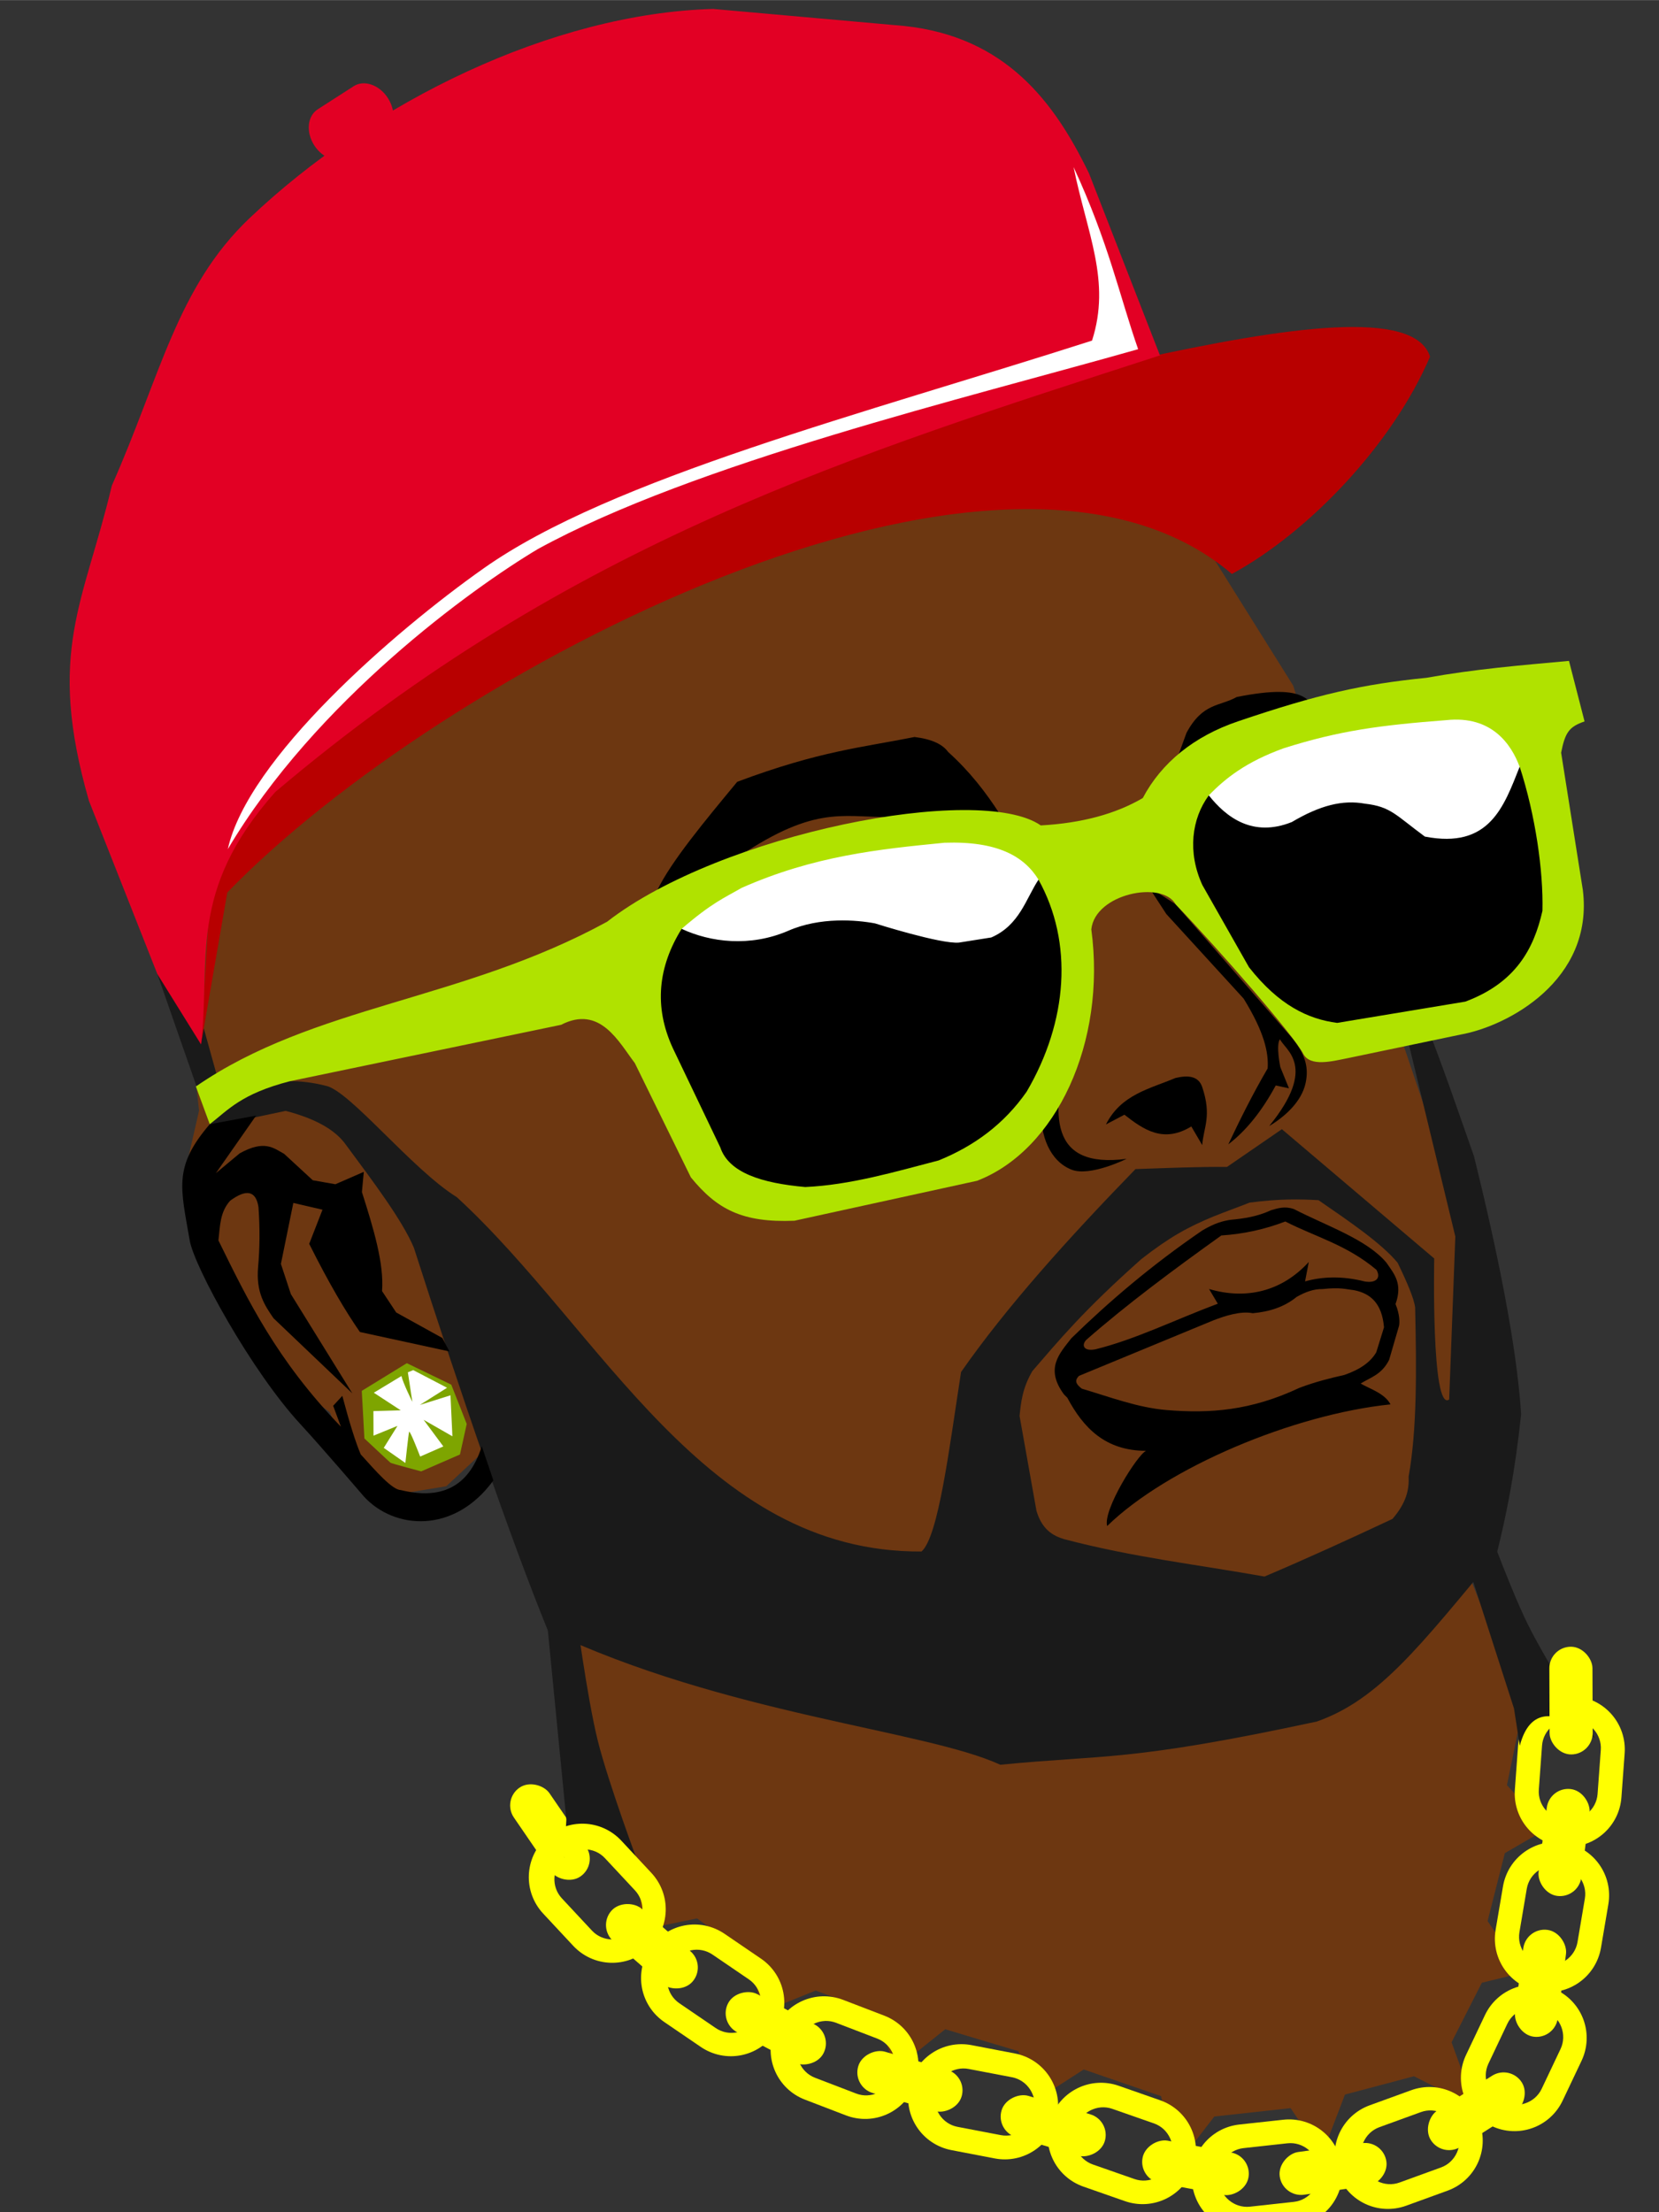 <?xml version="1.0" encoding="UTF-8" standalone="no"?>
<svg
   xmlns:dc="http://purl.org/dc/elements/1.1/"
   xmlns:cc="http://creativecommons.org/ns#"
   xmlns:rdf="http://www.w3.org/1999/02/22-rdf-syntax-ns#"
   xmlns:svg="http://www.w3.org/2000/svg"
   xmlns="http://www.w3.org/2000/svg"
   xmlns:sodipodi="http://sodipodi.sourceforge.net/DTD/sodipodi-0.dtd"
   xmlns:inkscape="http://www.inkscape.org/namespaces/inkscape"
   width="12"
   height="16"
   viewBox="0 0 3.175 4.233"
   version="1.1"
   id="svg1469"
   inkscape:version="1.0.1 (3bc2e813f5, 2020-09-07)"
   sodipodi:docname="isotipo-nigged.svg"
   inkscape:export-filename="Z:\imagenes ichuta\Fakings\Nigged\Logo\isotipo-100x100.png"
   inkscape:export-xdpi="96"
   inkscape:export-ydpi="96">
  <rect x="0" y="0" width="3.175" height="4.233" fill="#333333" stroke="none"/>
  <defs
     id="defs1463" />
  <sodipodi:namedview
     id="base"
     pagecolor="#ffffff"
     bordercolor="#666666"
     borderopacity="1.0"
     inkscape:pageopacity="0.0"
     inkscape:pageshadow="2"
     inkscape:zoom="14.262405"
     inkscape:cx="6.2098478"
     inkscape:cy="5.6188493"
     inkscape:document-units="mm"
     inkscape:current-layer="layer1"
     inkscape:document-rotation="0"
     showgrid="false"
     units="px"
     inkscape:window-width="1920"
     inkscape:window-height="1027"
     inkscape:window-x="1912"
     inkscape:window-y="-8"
     inkscape:window-maximized="1" />
  <g
     inkscape:label="Capa 1"
     inkscape:groupmode="layer"
     id="layer1">
    <path
       style="fill:#6d3711;fill-opacity:1;stroke:#000000;stroke-width:0;stroke-linecap:butt;stroke-linejoin:miter;stroke-miterlimit:4;stroke-dasharray:none;stroke-opacity:1"
       d="m 0.364,1.973 0.017,0.152 -0.029,0.127 0.026,0.151 0.12,0.202 0.133,0.097 0.046,0.111 0.085,0.046 0.092,-0.015 0.102,-0.095 0.367,0.202 c 0,0 0.648,0.169 0.669,0.164 0.021,-0.005 0.443,-0.061 0.443,-0.061 0,0 0.22,-0.097 0.228,-0.107 0.008,-0.01 0.144,-0.202 0.144,-0.202 L 2.82,2.53 2.782,2.284 2.679,1.979 2.475,1.312 2.328,1.077 2.2,0.884 1.911,0.844 c 0,0 -0.395,0.079 -0.418,0.087 -0.023,0.008 -0.81,0.343 -0.81,0.343 l -0.366,0.285 z"
       id="path890" />
    <path
       style="fill:#6d3711;fill-opacity:1;stroke:#000000;stroke-width:0;stroke-linecap:butt;stroke-linejoin:miter;stroke-miterlimit:4;stroke-dasharray:none;stroke-opacity:1"
       d="m 1.062,2.996 0.021,0.352 0.07,0.151 0.077,0.081 -0.009,0.114 0.113,-0.023 0.104,0.074 0.019,0.106 0.104,-0.042 0.114,0.042 0.039,0.108 0.095,-0.076 0.063,0.019 0.077,0.023 0.035,0.093 0.09,-0.058 0.148,0.051 0.031,0.131 0.071,-0.092 0.146,-0.016 0.06,0.089 0.044,-0.115 0.132,-0.035 0.117,0.059 -0.045,-0.124 0.058,-0.114 0.078,-0.019 -0.067,-0.099 0.033,-0.13 0.081,-0.047 -0.077,-0.083 L 2.914,3.27 2.78,2.936 2.21,3.219 Z"
       id="path892"
       sodipodi:nodetypes="ccccccccccccccccccccccccccccccccccc" />
    <g
       id="g2227-9"
       transform="matrix(0.099,0,0,0.099,-4.252,-3.633)">
      <path
         id="path875-5-4-5"
         style="opacity:1;fill:#1a1a1a;fill-opacity:1;stroke:#000000;stroke-width:0;stroke-linecap:butt;stroke-linejoin:miter;stroke-miterlimit:4;stroke-dasharray:none;stroke-opacity:1"
         d="m 45.992,55.525 1.012,2.901 0.489,-0.051 0.978,-0.207 c 0.553,0.143 0.942,0.353 1.151,0.636 0.537,0.726 1.099,1.467 1.328,2.008 0.892,2.781 1.855,5.595 2.59,7.399 3.427,1.628 7.295,1.925 8.747,2.596 2.026,-0.2 2.477,-0.053 6.117,-0.835 1.203,-0.421 1.999,-1.465 3.479,-3.244 0.187,-0.744 0.356,-1.585 0.472,-2.699 -0.085,-1.333 -0.466,-3.185 -0.911,-4.982 -0.582,-1.658 -1.234,-3.641 -2.439,-5.846 l -0.35,0.185 1.437,3.111 0.991,4.1 -0.119,3.15 c -0.35,0.248 -0.289,-2.726 -0.289,-2.726 l -2.945,-2.499 -1.062,0.73 c -0.539,-0.007 -1.164,0.021 -1.768,0.041 -1.311,1.35 -2.5,2.672 -3.372,3.923 -0.228,1.471 -0.436,3.18 -0.764,3.469 -4.2,0.027 -6.186,-4.279 -8.982,-6.848 -0.869,-0.539 -2.077,-2.065 -2.534,-2.154 -1.04,-0.267 -1.635,0.157 -1.635,0.157 l -0.44,-0.245 -0.636,-2.29 z m 20.427,4.68 c 0.172,-0.071 0.516,-0.195 0.687,-0.264 0.594,-0.077 0.975,-0.067 1.332,-0.047 0.602,0.415 1.216,0.832 1.529,1.209 0.184,0.38 0.321,0.7 0.339,0.868 0.027,1.188 0.038,2.354 -0.126,3.266 0.012,0.241 -0.038,0.5 -0.312,0.818 -0.834,0.391 -1.663,0.77 -2.475,1.114 -1.285,-0.23 -2.534,-0.37 -3.869,-0.722 -0.228,-0.067 -0.431,-0.192 -0.538,-0.547 l -0.327,-1.835 c 0.028,-0.267 0.053,-0.532 0.247,-0.867 0.52,-0.601 0.978,-1.161 2.107,-2.165 0.543,-0.423 0.89,-0.615 1.406,-0.829 z"
         sodipodi:nodetypes="cccccccccccccccccccccccccccccsccccccccccccss" />
      <path
         id="path880-02-4-0"
         style="opacity:1;fill:#000000;fill-opacity:1;stroke:#000000;stroke-width:0;stroke-linecap:butt;stroke-linejoin:miter;stroke-miterlimit:4;stroke-dasharray:none;stroke-opacity:1"
         d="m 66.502,60.33 c -0.086,0.03 -0.186,0.076 -0.31,0.149 -0.985,0.674 -1.801,1.372 -2.531,2.083 -0.234,0.301 -0.513,0.587 -0.143,1.087 l 0.064,0.064 c 0.311,0.583 0.733,1.024 1.522,1.026 -0.165,0.073 -0.837,1.142 -0.752,1.454 1.156,-1.129 3.594,-2.157 5.478,-2.352 -0.116,-0.218 -0.409,-0.302 -0.577,-0.403 0.193,-0.12 0.406,-0.171 0.55,-0.457 l 0.191,-0.656 c 0.013,-0.053 0.019,-0.216 -0.067,-0.423 0.145,-0.404 -0.034,-0.59 -0.176,-0.8 -0.377,-0.45 -1.153,-0.709 -1.789,-1.036 -0.175,-0.061 -0.307,-0.017 -0.441,0.022 -0.262,0.122 -0.525,0.162 -0.788,0.186 -0.07,0.011 -0.143,0.026 -0.23,0.056 z m 0.06,0.246 c 0.436,-0.029 0.847,-0.121 1.234,-0.27 0.588,0.3 1.188,0.451 1.762,0.934 0.091,0.157 -0.005,0.261 -0.223,0.226 -0.444,-0.112 -0.826,-0.095 -1.157,-0.002 l 0.072,-0.375 c -0.529,0.577 -1.219,0.731 -1.928,0.522 l 0.169,0.284 c -0.843,0.317 -1.609,0.697 -2.367,0.882 -0.232,0.044 -0.272,-0.085 -0.173,-0.185 0.781,-0.684 1.682,-1.353 2.61,-2.017 z m -0.164,1.644 c 0.233,-0.091 0.538,-0.188 0.769,-0.141 0.314,-0.028 0.604,-0.116 0.848,-0.315 0.166,-0.095 0.334,-0.156 0.501,-0.152 0.346,-0.037 0.447,0.003 0.61,0.022 0.311,0.061 0.539,0.247 0.578,0.718 l -0.149,0.481 c -0.105,0.182 -0.302,0.331 -0.617,0.439 -0.276,0.063 -0.555,0.131 -0.868,0.249 -0.939,0.442 -1.73,0.499 -2.566,0.43 -0.562,-0.047 -1.084,-0.248 -1.64,-0.413 -0.154,-0.113 -0.119,-0.184 -0.056,-0.248 z" />
      <path
         style="fill:#000000;fill-opacity:1;stroke:#000000;stroke-width:0;stroke-linecap:butt;stroke-linejoin:miter;stroke-miterlimit:4;stroke-dasharray:none;stroke-opacity:1"
         d="m 63.61,56.928 c -0.105,0.064 -0.499,0.659 -0.529,1.203 -0.029,0.51 0.163,1.009 0.585,1.174 0.357,0.14 1.062,-0.21 1.062,-0.21 -1.499,0.197 -1.47,-0.853 -1.117,-2.168 z"
         id="path888-3-4-4"
         sodipodi:nodetypes="csscc" />
      <path
         style="fill:#000000;fill-opacity:1;stroke:#000000;stroke-width:0;stroke-linecap:butt;stroke-linejoin:miter;stroke-miterlimit:4;stroke-dasharray:none;stroke-opacity:1"
         d="m 64.329,58.43 c 0.293,-0.581 0.847,-0.688 1.344,-0.898 0.246,-0.058 0.443,-0.038 0.516,0.172 0.19,0.565 0.028,0.777 10e-4,1.125 l -0.211,-0.36 c -0.537,0.328 -0.919,0.066 -1.293,-0.227 z"
         id="path890-07-0-3"
         sodipodi:nodetypes="ccccccc" />
      <path
         style="fill:#000000;fill-opacity:1;stroke:#000000;stroke-width:0;stroke-linecap:butt;stroke-linejoin:miter;stroke-miterlimit:4;stroke-dasharray:none;stroke-opacity:1"
         d="m 65.153,53.836 0.343,0.527 1.494,1.634 c 0.398,0.645 0.486,1.042 0.465,1.35 -0.302,0.518 -0.537,0.996 -0.761,1.468 0.351,-0.268 0.655,-0.652 0.917,-1.138 l 0.256,0.055 -0.167,-0.41 c 0,0 -0.09,-0.43 -0.007,-0.539 0.094,0.208 0.738,0.517 -0.208,1.678 0.308,-0.183 0.626,-0.474 0.703,-0.828 0.062,-0.287 0.007,-0.531 -0.239,-0.848 l -2.274,-2.61 z"
         id="path892-4-0-8"
         sodipodi:nodetypes="ccccccccccaccc" />
      <path
         style="fill:#000000;stroke:#000000;stroke-width:0;stroke-linecap:butt;stroke-linejoin:miter;stroke-miterlimit:4;stroke-dasharray:none;stroke-opacity:1"
         d="m 55.655,53.903 c 0.274,-0.563 0.913,-1.331 1.546,-2.096 1.597,-0.598 2.411,-0.662 3.428,-0.866 0.345,0.043 0.546,0.146 0.648,0.288 0.841,0.758 1.246,1.625 1.747,2.468 -0.661,-0.665 -1.537,-1.262 -2.744,-1.213 -0.966,0.039 -1.455,-0.261 -2.911,0.676 l -1.1,1.001 c -0.451,0.181 -0.823,0.276 -0.615,-0.259 z"
         id="path923-95-6-5"
         sodipodi:nodetypes="cccccsccc" />
      <path
         style="fill:#000000;stroke:#000000;stroke-width:0;stroke-linecap:butt;stroke-linejoin:miter;stroke-miterlimit:4;stroke-dasharray:none;stroke-opacity:1"
         d="m 65.505,51.908 0.381,-1.047 c 0.314,-0.586 0.646,-0.509 0.971,-0.693 1.429,-0.284 1.356,0.115 1.668,0.34 l 0.35,0.962 c -0.698,-0.583 -1.804,-0.465 -3.369,0.438 z"
         id="path925-6-4-8"
         sodipodi:nodetypes="cccccc" />
      <path
         style="fill:#b0e200;fill-opacity:1;stroke:#000000;stroke-width:0;stroke-linecap:butt;stroke-linejoin:miter;stroke-miterlimit:4;stroke-dasharray:none;stroke-opacity:1"
         d="m 47.004,58.426 c 0.362,-0.282 0.61,-0.588 1.548,-0.831 l 5.245,-1.091 c 0.754,-0.389 1.116,0.337 1.425,0.741 l 1.083,2.208 c 0.501,0.614 0.991,0.88 2.003,0.838 l 3.53,-0.772 c 1.526,-0.588 2.503,-2.67 2.208,-4.86 0.074,-0.692 1.37,-0.95 1.63,-0.484 0.886,0.929 2.295,2.55 2.464,2.885 0.136,0.268 0.574,0.145 0.873,0.087 l 2.172,-0.454 c 0.912,-0.162 2.578,-1.051 2.363,-2.794 l -0.42,-2.655 c 0.078,-0.392 0.154,-0.501 0.453,-0.604 l -0.301,-1.17 c -0.959,0.088 -1.809,0.157 -2.757,0.327 -1.236,0.124 -2.099,0.318 -3.644,0.842 -0.846,0.287 -1.477,0.798 -1.838,1.482 -0.522,0.306 -1.177,0.485 -1.972,0.529 -1.187,-0.823 -6.183,0.151 -8.384,1.862 -2.804,1.534 -5.666,1.61 -7.949,3.184 z"
         id="path894-4-0-7"
         sodipodi:nodetypes="cccccccccscccccccsccccc" />
      <path
         style="fill:#ffffff;stroke:#000000;stroke-width:0;stroke-linecap:butt;stroke-linejoin:miter;stroke-miterlimit:4;stroke-dasharray:none;stroke-opacity:1"
         d="m 63.025,53.698 c -0.278,-0.452 -0.796,-0.748 -1.817,-0.713 -1.26,0.124 -2.522,0.252 -3.925,0.874 -0.322,0.188 -0.561,0.277 -1.156,0.79 l 1.646,2.09 3.629,-0.286 1.6,-1.419 z"
         id="path900-5-8-6"
         sodipodi:nodetypes="cccccccc" />
      <path
         style="fill:#000000;stroke:#000000;stroke-width:0;stroke-linecap:butt;stroke-linejoin:miter;stroke-miterlimit:4;stroke-dasharray:none;stroke-opacity:1"
         d="m 56.127,54.649 c -0.452,0.725 -0.544,1.501 -0.17,2.308 l 0.916,1.915 c 0.166,0.495 0.806,0.693 1.643,0.768 0.879,-0.041 1.726,-0.292 2.578,-0.514 0.694,-0.281 1.271,-0.71 1.702,-1.329 0.797,-1.36 0.905,-2.882 0.229,-4.098 -0.245,0.37 -0.365,0.879 -0.913,1.117 l -0.625,0.099 c -0.351,0.032 -1.622,-0.371 -1.622,-0.371 -0.353,-0.067 -1.064,-0.128 -1.678,0.143 -0.74,0.318 -1.501,0.223 -2.061,-0.038 z"
         id="path896-0-8-4"
         sodipodi:nodetypes="cccccccccccc" />
      <path
         style="fill:#ffffff;stroke:#000000;stroke-width:0;stroke-linecap:butt;stroke-linejoin:miter;stroke-miterlimit:4;stroke-dasharray:none;stroke-opacity:1"
         d="m 66.317,52.07 c 0.319,-0.33 0.718,-0.647 1.447,-0.911 1.088,-0.345 1.878,-0.446 3.146,-0.544 0.876,-0.093 1.255,0.467 1.416,0.901 0,0 0.148,2.149 -0.318,2.238 -0.466,0.089 -4.538,0.99 -4.654,0.872 -0.117,-0.118 -1.036,-2.555 -1.036,-2.555 z"
         id="path902-0-0-6"
         sodipodi:nodetypes="ccccssc" />
      <path
         style="fill:#000000;stroke:#000000;stroke-width:0;stroke-linecap:butt;stroke-linejoin:miter;stroke-miterlimit:4;stroke-dasharray:none;stroke-opacity:1"
         d="m 66.317,52.07 c -0.332,0.451 -0.415,1.099 -0.124,1.733 l 0.901,1.588 c 0.582,0.74 1.147,1.004 1.705,1.076 l 2.477,-0.411 c 0.968,-0.361 1.324,-1.013 1.491,-1.755 0.019,-0.767 -0.134,-1.842 -0.44,-2.786 -0.309,0.78 -0.586,1.593 -1.833,1.351 -0.564,-0.415 -0.658,-0.579 -1.158,-0.636 -0.431,-0.078 -0.867,0.031 -1.414,0.355 -0.755,0.302 -1.266,-0.09 -1.604,-0.515 z"
         id="path898-8-3-6"
         sodipodi:nodetypes="ccccccccccc" />
      <path
         style="fill:#000000;fill-opacity:1;stroke:#000000;stroke-width:0;stroke-linecap:butt;stroke-linejoin:miter;stroke-miterlimit:4;stroke-dasharray:none;stroke-opacity:1"
         d="m 47.004,58.426 c -0.71,0.827 -0.56,1.236 -0.387,2.247 0.086,0.505 1.195,2.528 2.136,3.546 0.423,0.458 1.233,1.405 1.233,1.405 0.584,0.636 1.741,0.73 2.501,-0.313 l -0.224,-0.66 c -0.259,0.819 -0.815,1.029 -1.563,0.847 -0.166,-0.003 -0.474,-0.353 -0.777,-0.69 -0.098,-0.23 -0.215,-0.599 -0.356,-1.132 l -0.177,0.192 0.15,0.405 c -1.252,-1.302 -1.801,-2.449 -2.368,-3.601 0.032,-0.268 0.025,-0.546 0.228,-0.769 0.308,-0.226 0.496,-0.197 0.546,0.123 0.03,0.415 0.025,0.8 -0.007,1.16 -0.043,0.492 0.127,0.741 0.298,0.99 l 1.523,1.452 -1.188,-1.919 -0.192,-0.583 0.24,-1.179 0.564,0.131 -0.257,0.66 c 0.392,0.783 0.707,1.311 0.98,1.704 l 1.73,0.376 -0.136,-0.26 -0.892,-0.493 -0.274,-0.414 c 0.042,-0.529 -0.167,-1.217 -0.389,-1.914 l 0.036,-0.39 -0.549,0.239 -0.437,-0.077 -0.553,-0.51 c -0.207,-0.115 -0.383,-0.275 -0.86,-0.01 l -0.46,0.383 0.778,-1.113 z"
         id="path927-7-2-9"
         sodipodi:nodetypes="cssccccccccccccccccccccccccccccccccc" />
      <path
         style="fill:#7ea500;fill-opacity:1;stroke:#000000;stroke-width:0;stroke-linecap:butt;stroke-linejoin:miter;stroke-miterlimit:4;stroke-dasharray:none;stroke-opacity:1"
         d="m 49.943,63.58 0.871,-0.535 0.859,0.415 0.299,0.76 -0.131,0.59 -0.749,0.326 c 0,0 -0.571,-0.15 -0.594,-0.167 -0.023,-0.017 -0.504,-0.469 -0.504,-0.469 z"
         id="path929-2-2-4" />
      <path
         style="fill:#ffffff;stroke:#000000;stroke-width:0;stroke-linecap:butt;stroke-linejoin:miter;stroke-miterlimit:4;stroke-dasharray:none;stroke-opacity:1"
         d="m 50.71,63.293 c 0.031,0.139 0.211,0.5 0.211,0.5 l -0.087,-0.572 0.104,-0.042 0.654,0.341 -0.526,0.332 0.592,-0.186 0.037,0.792 -0.556,-0.318 0.381,0.514 -0.448,0.196 c 0,0 -0.202,-0.525 -0.214,-0.478 -0.013,0.047 -0.072,0.602 -0.072,0.602 l -0.418,-0.292 0.265,-0.425 -0.463,0.189 -0.002,-0.475 0.528,-0.015 -0.52,-0.34 z"
         id="path931-4-7-2" />
      <path
         style="fill:#b80000;fill-opacity:1;stroke:#000000;stroke-width:0;stroke-linecap:butt;stroke-linejoin:miter;stroke-miterlimit:4;stroke-dasharray:none;stroke-opacity:1"
         d="m 46.835,56.882 0.183,-3.063 c 2.238,-4.118 7.387,-7.668 17.891,-10.171 2.938,-0.645 5.385,-0.995 5.685,-0.059 -0.722,1.691 -2.343,3.394 -3.831,4.201 -4.475,-3.82 -15.315,1.915 -19.42,6.157 z"
         id="path933-0-2-7"
         sodipodi:nodetypes="ccccccc" />
      <path
         style="fill:#e20024;fill-opacity:1;stroke:#000000;stroke-width:0;stroke-linecap:butt;stroke-linejoin:miter;stroke-miterlimit:4;stroke-dasharray:none;stroke-opacity:1"
         d="m 46.835,56.882 -0.843,-1.357 -1.324,-3.353 c -0.827,-2.885 -0.092,-3.823 0.443,-6.089 0.938,-2.112 1.257,-3.836 2.663,-5.171 2.376,-2.257 5.861,-3.957 8.961,-4.044 l 3.691,0.329 c 1.971,0.208 2.911,1.477 3.576,2.851 l 1.371,3.517 c -5.901,1.914 -11.371,3.583 -17.102,8.439 -1.712,1.926 -1.242,3.249 -1.435,4.88 z"
         id="path935-4-9-1"
         sodipodi:nodetypes="ccccaccccccc" />
      <path
         style="fill:#ffffff;stroke:#000000;stroke-width:0;stroke-linecap:butt;stroke-linejoin:miter;stroke-miterlimit:4;stroke-dasharray:none;stroke-opacity:1"
         d="m 47.352,53.111 c 1.696,-2.865 4.729,-5.049 5.997,-5.804 3.038,-1.664 8.261,-2.912 11.602,-3.862 -0.363,-1.041 -0.567,-2.048 -1.248,-3.521 0.262,1.293 0.727,2.201 0.357,3.355 -4.396,1.41 -9.295,2.661 -11.759,4.401 -1.733,1.222 -4.567,3.684 -4.948,5.431 z"
         id="path937-7-1-1"
         sodipodi:nodetypes="cccccccc" />
      <path
         id="rect939-5-5-5"
         style="opacity:1;fill:#e20024;fill-opacity:1;stroke:#00b61a;stroke-width:0;stroke-linecap:square;stroke-miterlimit:4;stroke-dasharray:none"
         d="m 49.092,38.808 0.694,-0.446 c 0.202,-0.13 0.497,-0.027 0.662,0.229 0.165,0.257 0.135,0.568 -0.067,0.698 l -0.694,0.446 c -0.202,0.13 -0.497,0.027 -0.662,-0.229 -0.165,-0.257 -0.135,-0.568 0.067,-0.698 z" />
      <rect
         style="opacity:1;fill:#ffff00;fill-opacity:1;stroke:#00b61a;stroke-width:0;stroke-linecap:square;stroke-miterlimit:4;stroke-dasharray:none"
         id="rect956-6-0-7"
         width="0.833"
         height="2.082"
         x="3.027"
         y="88.729"
         ry="0.416"
         transform="rotate(-34.418)"
         inkscape:transform-center-x="1.6706594"
         inkscape:transform-center-y="-0.76377579" />
      <path
         style="fill:#1a1a1a;fill-opacity:1;stroke:#000000;stroke-width:0;stroke-linecap:butt;stroke-linejoin:miter;stroke-miterlimit:4;stroke-dasharray:none;stroke-opacity:1"
         d="m 53.54,68.211 0.358,3.66 -0.044,0.728 c 0.35,-0.688 0.847,-0.56 1.454,0.168 0,0 -0.599,-1.605 -0.805,-2.435 -0.206,-0.83 -0.429,-2.529 -0.429,-2.529 z"
         id="path1315-1-80-6"
         sodipodi:nodetypes="ccccacc" />
      <path
         id="rect958-0-92-1"
         style="opacity:1;fill:#ffff00;fill-opacity:1;stroke:#00b61a;stroke-width:0;stroke-linecap:square;stroke-miterlimit:4;stroke-dasharray:none"
         d="m 53.502,72.224 c -0.419,0.39 -0.442,1.041 -0.052,1.46 l 0.579,0.621 c 0.39,0.419 1.041,0.442 1.46,0.052 0.419,-0.39 0.442,-1.041 0.052,-1.46 l -0.579,-0.621 c -0.39,-0.419 -1.041,-0.442 -1.46,-0.051 z m 0.351,0.375 c 0.231,-0.215 0.584,-0.209 0.791,0.014 l 0.581,0.623 c 0.207,0.223 0.189,0.575 -0.042,0.79 -0.231,0.215 -0.584,0.209 -0.791,-0.014 l -0.581,-0.623 c -0.208,-0.223 -0.189,-0.575 0.042,-0.79 z" />
      <rect
         style="opacity:1;fill:#ffff00;fill-opacity:1;stroke:#00b61a;stroke-width:0;stroke-linecap:square;stroke-miterlimit:4;stroke-dasharray:none"
         id="rect956-0-6-53-6"
         width="0.833"
         height="2.082"
         x="-19.991"
         y="89.654"
         ry="0.416"
         transform="rotate(-48.958)"
         inkscape:transform-center-x="1.8088822"
         inkscape:transform-center-y="-0.31988818" />
      <path
         id="rect958-5-01-07-7"
         style="opacity:1;fill:#ffff00;fill-opacity:1;stroke:#00b61a;stroke-width:0;stroke-linecap:square;stroke-miterlimit:4;stroke-dasharray:none"
         d="m 55.523,74.347 c -0.323,0.473 -0.202,1.113 0.271,1.435 l 0.701,0.478 c 0.473,0.323 1.113,0.202 1.435,-0.271 0.323,-0.473 0.202,-1.113 -0.271,-1.435 l -0.701,-0.478 c -0.473,-0.323 -1.113,-0.202 -1.435,0.271 z m 0.425,0.289 c 0.178,-0.261 0.523,-0.332 0.775,-0.16 l 0.704,0.48 c 0.251,0.172 0.311,0.519 0.133,0.78 -0.178,0.261 -0.523,0.332 -0.775,0.16 l -0.704,-0.48 c -0.251,-0.172 -0.311,-0.519 -0.133,-0.78 z" />
      <rect
         style="opacity:1;fill:#ffff00;fill-opacity:1;stroke:#00b61a;stroke-width:0;stroke-linecap:square;stroke-miterlimit:4;stroke-dasharray:none"
         id="rect956-0-0-48-2-4"
         width="0.833"
         height="2.082"
         x="-40.468"
         y="85.646"
         ry="0.416"
         transform="rotate(-62.158)"
         inkscape:transform-center-x="1.8341008"
         inkscape:transform-center-y="0.10168447" />
      <path
         id="rect958-5-0-48-2-0"
         style="opacity:1;fill:#ffff00;fill-opacity:1;stroke:#00b61a;stroke-width:0;stroke-linecap:square;stroke-miterlimit:4;stroke-dasharray:none"
         d="m 57.916,75.946 c -0.205,0.534 0.06,1.129 0.594,1.334 l 0.792,0.304 c 0.534,0.205 1.129,-0.06 1.334,-0.594 0.205,-0.534 -0.06,-1.129 -0.594,-1.334 l -0.792,-0.304 c -0.534,-0.205 -1.129,0.06 -1.334,0.594 z m 0.48,0.183 c 0.113,-0.294 0.433,-0.444 0.717,-0.334 l 0.795,0.305 c 0.284,0.109 0.422,0.434 0.309,0.728 -0.113,0.294 -0.433,0.444 -0.717,0.334 l -0.795,-0.305 c -0.284,-0.109 -0.422,-0.434 -0.309,-0.728 z" />
      <rect
         style="opacity:1;fill:#ffff00;fill-opacity:1;stroke:#00b61a;stroke-width:0;stroke-linecap:square;stroke-miterlimit:4;stroke-dasharray:none"
         id="rect956-0-0-4-4-0-2"
         width="0.833"
         height="2.082"
         x="-57.478"
         y="78.5"
         ry="0.416"
         transform="rotate(-73.857)"
         inkscape:transform-center-x="1.7753997"
         inkscape:transform-center-y="0.47143439" />
      <path
         id="rect958-5-0-8-59-3-8"
         style="opacity:1;fill:#ffff00;fill-opacity:1;stroke:#00b61a;stroke-width:0;stroke-linecap:square;stroke-miterlimit:4;stroke-dasharray:none"
         d="m 60.523,77.047 c -0.108,0.562 0.258,1.101 0.82,1.209 l 0.834,0.16 c 0.562,0.108 1.101,-0.258 1.209,-0.82 0.108,-0.562 -0.258,-1.101 -0.82,-1.209 l -0.833,-0.16 c -0.562,-0.108 -1.101,0.258 -1.209,0.82 z m 0.505,0.096 c 0.059,-0.31 0.348,-0.513 0.647,-0.456 l 0.837,0.16 c 0.299,0.057 0.492,0.353 0.432,0.663 -0.059,0.31 -0.348,0.513 -0.647,0.456 l -0.837,-0.16 c -0.299,-0.057 -0.492,-0.353 -0.432,-0.663 z" />
      <rect
         style="opacity:1;fill:#ffff00;fill-opacity:1;stroke:#00b61a;stroke-width:0;stroke-linecap:square;stroke-miterlimit:4;stroke-dasharray:none"
         id="rect956-0-0-4-7-7-18-8"
         width="0.833"
         height="2.082"
         x="-56.906"
         y="81.829"
         ry="0.416"
         transform="rotate(-73.423)"
         inkscape:transform-center-x="1.7789576"
         inkscape:transform-center-y="0.45795731" />
      <path
         id="rect958-5-0-8-5-8-1-6"
         style="opacity:1;fill:#ffff00;fill-opacity:1;stroke:#00b61a;stroke-width:0;stroke-linecap:square;stroke-miterlimit:4;stroke-dasharray:none"
         d="m 63.26,77.647 c -0.188,0.54 0.095,1.127 0.635,1.315 l 0.801,0.28 c 0.54,0.188 1.127,-0.095 1.315,-0.635 0.188,-0.54 -0.095,-1.127 -0.635,-1.315 l -0.801,-0.28 c -0.54,-0.188 -1.127,0.095 -1.315,0.635 z m 0.486,0.168 c 0.104,-0.298 0.419,-0.457 0.706,-0.357 l 0.804,0.281 c 0.287,0.1 0.435,0.421 0.331,0.719 -0.104,0.298 -0.419,0.457 -0.706,0.357 l -0.804,-0.281 c -0.287,-0.1 -0.435,-0.421 -0.331,-0.719 z" />
      <rect
         style="opacity:1;fill:#ffff00;fill-opacity:1;stroke:#00b61a;stroke-width:0;stroke-linecap:square;stroke-miterlimit:4;stroke-dasharray:none"
         id="rect956-0-9-0-2-8"
         width="0.833"
         height="2.082"
         x="-65.558"
         y="78.319"
         ry="0.416"
         transform="rotate(-79.427)"
         inkscape:transform-center-x="1.7212864"
         inkscape:transform-center-y="0.64153016" />
      <path
         id="rect958-5-0-8-5-0-9-5-7"
         style="opacity:1;fill:#ffff00;fill-opacity:1;stroke:#00b61a;stroke-width:0;stroke-linecap:square;stroke-miterlimit:4;stroke-dasharray:none"
         d="m 65.995,78.9 c 0.062,0.569 0.57,0.977 1.139,0.914 l 0.844,-0.092 c 0.569,-0.062 0.977,-0.57 0.914,-1.139 -0.062,-0.569 -0.57,-0.977 -1.139,-0.914 l -0.844,0.092 c -0.569,0.062 -0.977,0.57 -0.914,1.139 z m 0.511,-0.057 c -0.034,-0.314 0.182,-0.593 0.484,-0.626 l 0.847,-0.093 c 0.303,-0.033 0.574,0.193 0.608,0.506 0.034,0.314 -0.182,0.593 -0.484,0.626 l -0.847,0.093 c -0.303,0.033 -0.574,-0.193 -0.608,-0.506 z" />
      <rect
         style="opacity:1;fill:#ffff00;fill-opacity:1;stroke:#00b61a;stroke-width:0;stroke-linecap:square;stroke-miterlimit:4;stroke-dasharray:none"
         id="rect956-0-9-9-09-4-8"
         width="0.833"
         height="2.082"
         x="-87.728"
         y="56.231"
         ry="0.416"
         transform="rotate(-97.893)"
         inkscape:transform-center-x="1.4294441"
         inkscape:transform-center-y="1.1537066" />
      <path
         id="rect958-5-0-8-5-0-4-80-3-2"
         style="opacity:1;fill:#ffff00;fill-opacity:1;stroke:#00b61a;stroke-width:0;stroke-linecap:square;stroke-miterlimit:4;stroke-dasharray:none"
         d="m 71.783,77.789 c 0.517,0.245 1.13,0.026 1.375,-0.491 l 0.364,-0.767 c 0.245,-0.517 0.026,-1.13 -0.491,-1.375 -0.517,-0.245 -1.131,-0.026 -1.376,0.491 l -0.364,0.767 c -0.245,0.517 -0.026,1.131 0.491,1.376 z m 0.219,-0.465 c -0.285,-0.135 -0.409,-0.465 -0.279,-0.74 l 0.365,-0.77 c 0.13,-0.275 0.465,-0.388 0.75,-0.253 0.285,0.135 0.409,0.465 0.279,0.74 l -0.365,0.77 c -0.13,0.275 -0.465,0.388 -0.75,0.253 z" />
      <rect
         style="opacity:1;fill:#ffff00;fill-opacity:1;stroke:#00b61a;stroke-width:0;stroke-linecap:square;stroke-miterlimit:4;stroke-dasharray:none"
         id="rect956-0-9-1-0-4-4-4"
         width="0.833"
         height="2.082"
         x="81.227"
         y="64.179"
         ry="0.416"
         transform="rotate(7.273)"
         inkscape:transform-center-x="0.73950256"
         inkscape:transform-center-y="-1.6814962" />
      <path
         id="rect958-5-0-8-5-0-4-7-0-3-5"
         style="opacity:1;fill:#ffff00;fill-opacity:1;stroke:#00b61a;stroke-width:0;stroke-linecap:square;stroke-miterlimit:4;stroke-dasharray:none"
         d="m 72.708,75.188 c 0.564,0.096 1.095,-0.282 1.191,-0.846 l 0.142,-0.837 c 0.095,-0.564 -0.282,-1.095 -0.846,-1.191 -0.564,-0.096 -1.095,0.282 -1.191,0.846 l -0.142,0.837 c -0.095,0.564 0.282,1.095 0.846,1.191 z m 0.084,-0.507 c -0.311,-0.053 -0.52,-0.337 -0.47,-0.637 l 0.142,-0.84 c 0.051,-0.3 0.342,-0.499 0.653,-0.447 0.311,0.053 0.52,0.337 0.47,0.637 l -0.142,0.84 c -0.051,0.3 -0.342,0.499 -0.653,0.447 z" />
      <rect
         style="opacity:1;fill:#ffff00;fill-opacity:1;stroke:#00b61a;stroke-width:0;stroke-linecap:square;stroke-miterlimit:4;stroke-dasharray:none"
         id="rect956-0-9-1-0-8-9-9-6"
         width="0.833"
         height="2.082"
         x="81.334"
         y="61.422"
         ry="0.416"
         transform="rotate(7.273)"
         inkscape:transform-center-x="0.73956369"
         inkscape:transform-center-y="-1.6815083" />
      <path
         id="rect958-5-0-8-5-0-4-7-8-73-43-4"
         style="opacity:1;fill:#ffff00;fill-opacity:1;stroke:#00b61a;stroke-width:0;stroke-linecap:square;stroke-miterlimit:4;stroke-dasharray:none"
         d="m 73.189,72.39 c 0.571,0.042 1.064,-0.384 1.105,-0.955 l 0.062,-0.846 c 0.042,-0.571 -0.384,-1.064 -0.955,-1.105 -0.571,-0.042 -1.064,0.384 -1.105,0.955 l -0.062,0.846 c -0.042,0.571 0.384,1.064 0.955,1.105 z m 0.036,-0.513 c -0.315,-0.023 -0.55,-0.286 -0.528,-0.59 l 0.062,-0.849 c 0.022,-0.304 0.293,-0.53 0.608,-0.506 0.315,0.023 0.55,0.286 0.528,0.59 l -0.062,0.849 c -0.022,0.304 -0.293,0.53 -0.608,0.507 z" />
      <path
         style="fill:#1a1a1a;fill-opacity:1;stroke:#000000;stroke-width:0;stroke-linecap:butt;stroke-linejoin:miter;stroke-miterlimit:4;stroke-dasharray:none;stroke-opacity:1"
         d="m 71.09,66.218 1.127,3.501 0.112,0.721 c 0.196,-0.747 0.709,-0.727 1.457,-0.144 0,0 -0.926,-1.441 -1.304,-2.208 -0.378,-0.767 -0.956,-2.38 -0.956,-2.38 z"
         id="path1315-6-0-09-9"
         sodipodi:nodetypes="ccccacc" />
      <rect
         style="opacity:1;fill:#ffff00;fill-opacity:1;stroke:#00b61a;stroke-width:0;stroke-linecap:square;stroke-miterlimit:4;stroke-dasharray:none"
         id="rect956-0-9-1-0-8-1-38-8-7"
         width="0.833"
         height="2.082"
         x="72.656"
         y="68.785"
         ry="0.416"
         transform="rotate(-0.203)"
         inkscape:transform-center-x="0.95204949"
         inkscape:transform-center-y="-1.5709862" />
      <path
         id="rect958-5-0-8-5-0-2-9-2-2"
         style="opacity:1;fill:#ffff00;fill-opacity:1;stroke:#00b61a;stroke-width:0;stroke-linecap:square;stroke-miterlimit:4;stroke-dasharray:none"
         d="m 68.811,78.712 c 0.195,0.538 0.785,0.813 1.323,0.618 l 0.798,-0.29 c 0.538,-0.195 0.813,-0.785 0.618,-1.323 -0.195,-0.538 -0.785,-0.814 -1.323,-0.618 l -0.798,0.29 c -0.538,0.195 -0.813,0.786 -0.618,1.323 z m 0.483,-0.177 c -0.107,-0.297 0.036,-0.619 0.322,-0.723 l 0.801,-0.291 c 0.286,-0.104 0.603,0.051 0.711,0.347 0.107,0.297 -0.036,0.619 -0.322,0.723 l -0.801,0.291 c -0.286,0.104 -0.603,-0.051 -0.711,-0.347 z" />
      <rect
         style="opacity:1;fill:#ffff00;fill-opacity:1;stroke:#00b61a;stroke-width:0;stroke-linecap:square;stroke-miterlimit:4;stroke-dasharray:none"
         id="rect956-0-9-9-8-7-8-5"
         width="0.833"
         height="2.082"
         x="-104.158"
         y="17.81"
         ry="0.416"
         transform="rotate(-122.389)"
         inkscape:transform-center-x="0.8224098"
         inkscape:transform-center-y="1.6425454" />
    </g>
  </g>
</svg>
